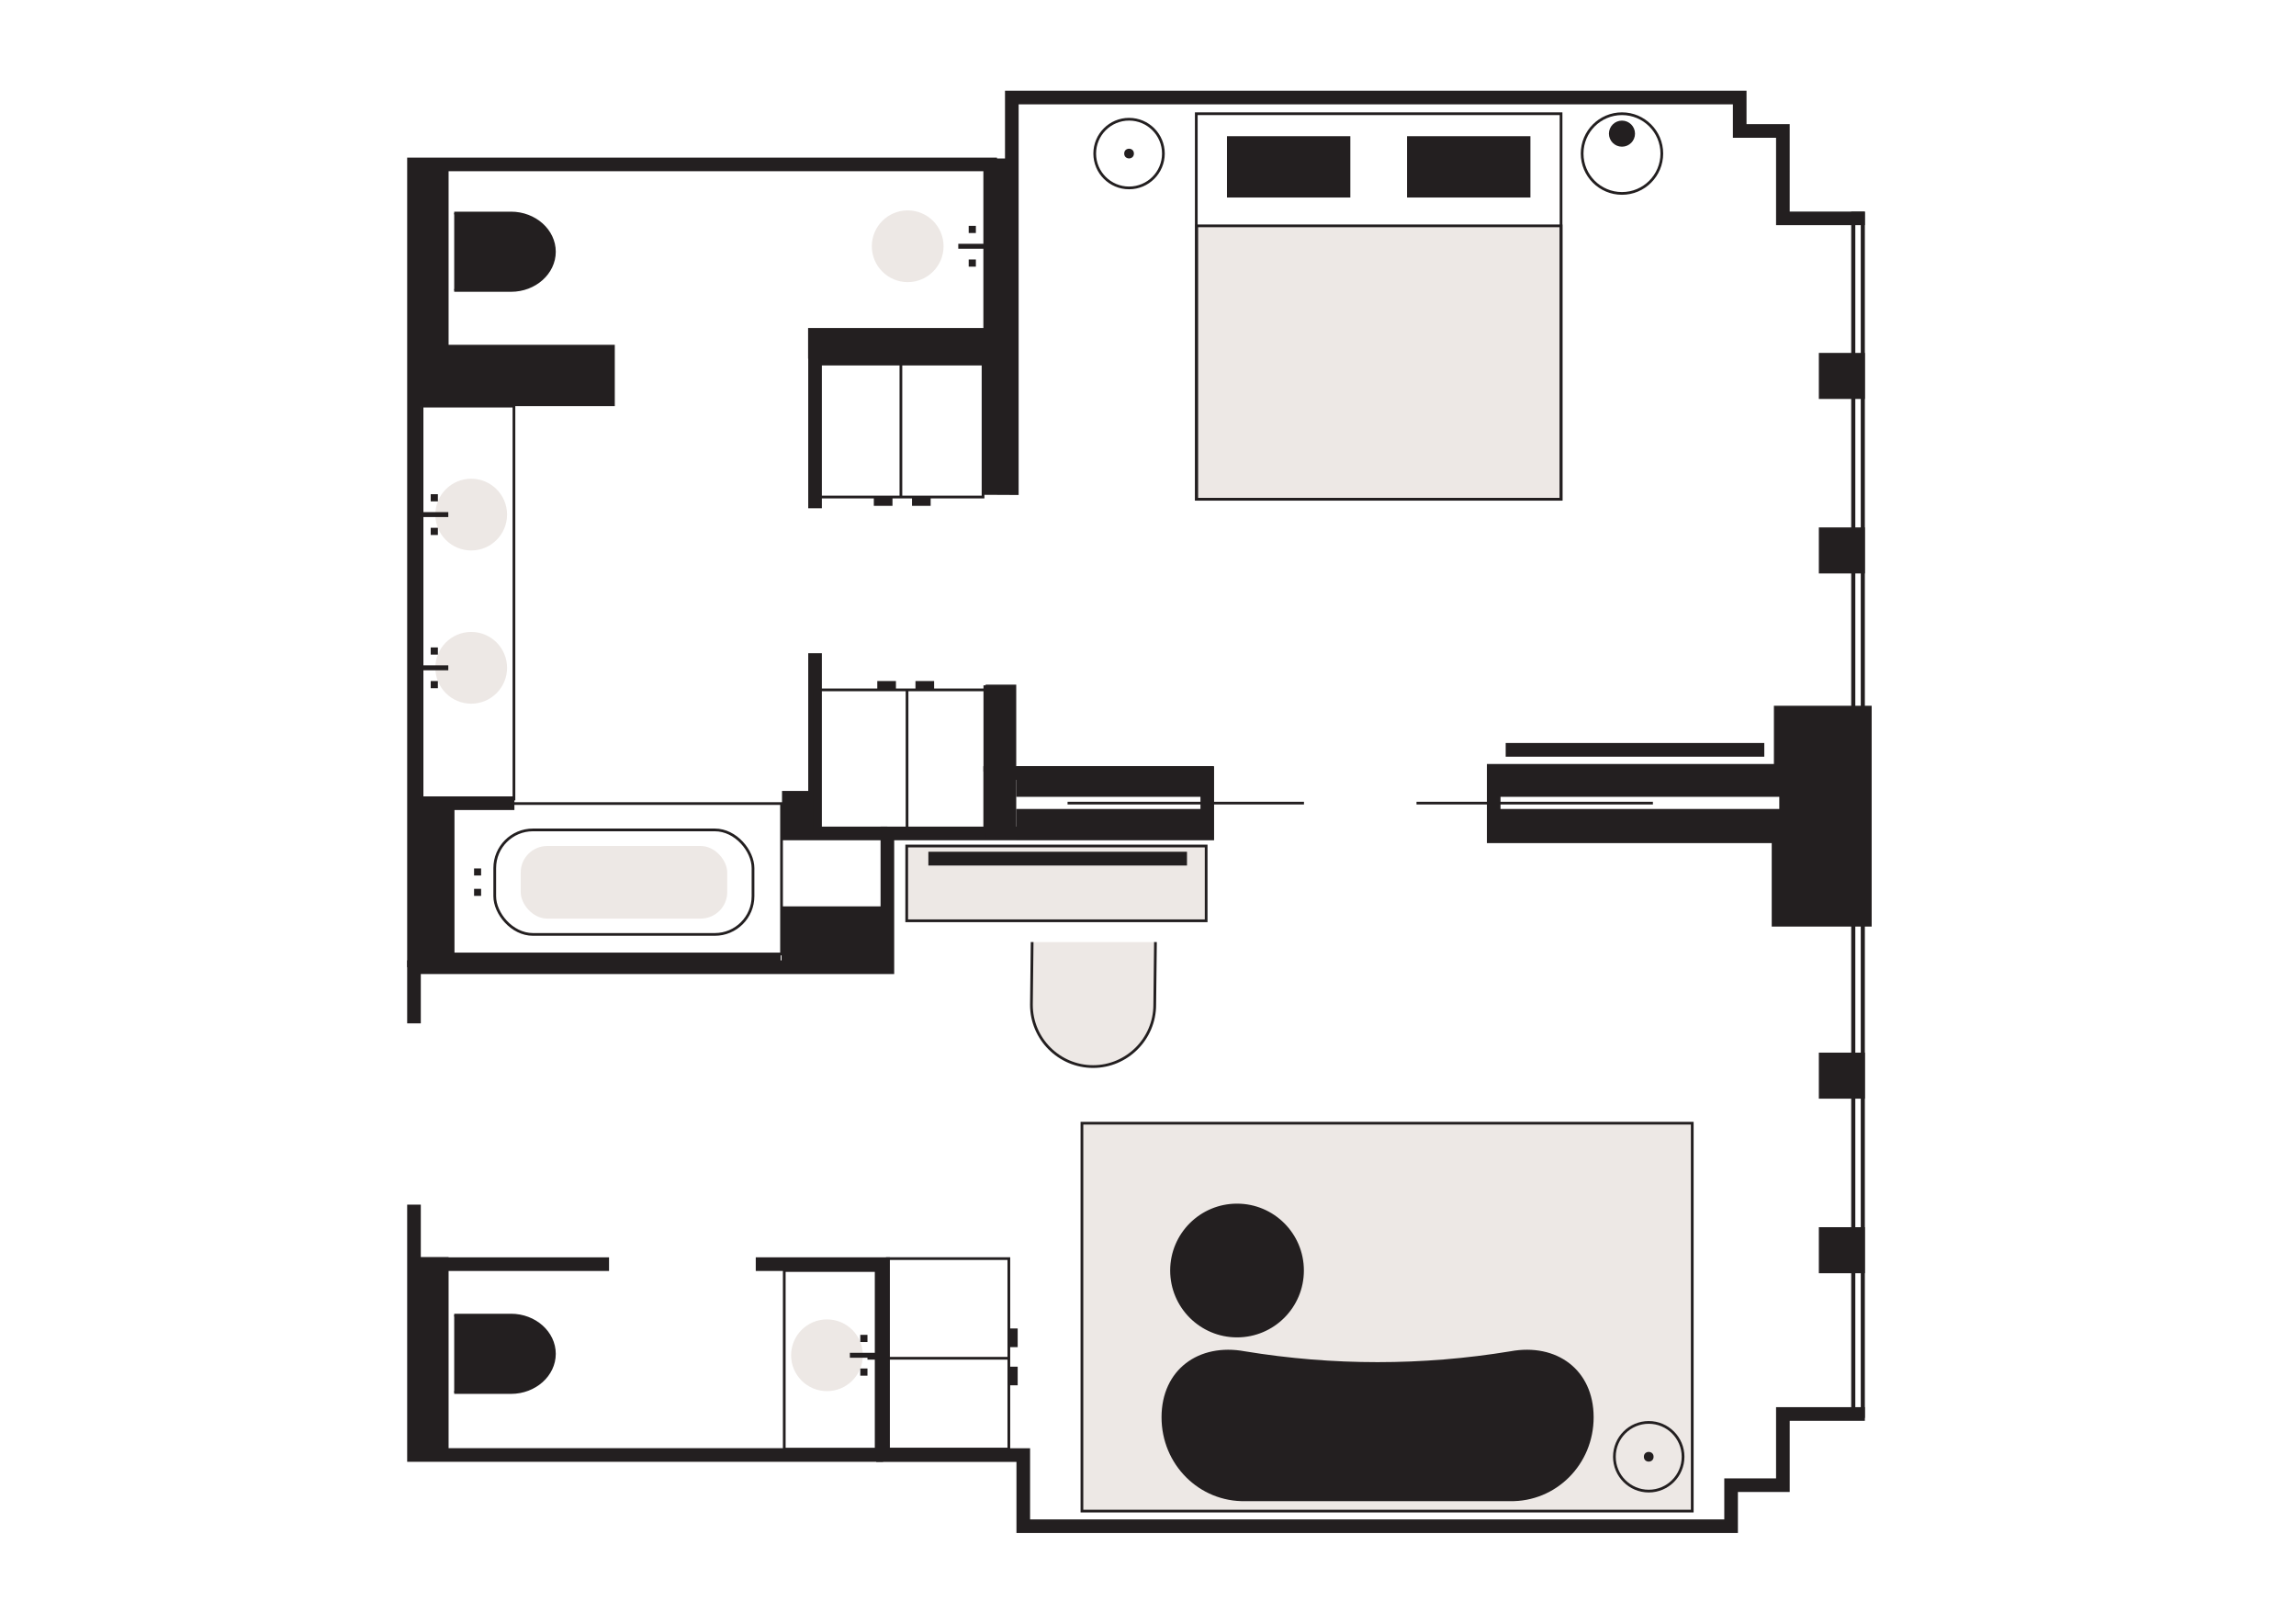 <?xml version="1.0" encoding="UTF-8"?> <svg xmlns="http://www.w3.org/2000/svg" id="Executive_Suite" viewBox="0 0 841.89 595.28"><defs><style>.cls-1,.cls-2{fill:none}.cls-1,.cls-2,.cls-3,.cls-5{stroke:#231f20;stroke-miterlimit:10}.cls-2{stroke-width:5px}.cls-3,.cls-7{fill:#231f20}.cls-5,.cls-8{fill:#ede8e5}</style></defs><path class="cls-2" d="M151.8 375.18V354.6h173.58v-49.05h117.3V283.4h-79.6v21.36M298.86 186.34v-54.86h64.22"></path><path class="cls-2" d="M683.8 80.06h-30.06V48.01h-15.83V35.75h-266.9v143.21l-7.93-.04V60.28H151.8V354.6M683.8 261.24h-30.85v21.36H547.71v24h104.44v30.6h31.65v-75.96zM683.8 518.39h-30.06v26.1h-18.99v15.04H375.21v-26.07H323.8v-70h-46.68"></path><path class="cls-2" d="M151.8 441.64v91.78h172M223.32 463.46h-69.74M188.62 294.47h-35.91"></path><path style="fill:#231f20;stroke-width:5px;stroke:#231f20;stroke-miterlimit:10" d="M325.38 305.55h-36.13v-13.08h8.64v12.09"></path><path class="cls-2" d="M363.12 251.25v31.62M298.86 292.47v13.08-66.07"></path><circle class="cls-1" cx="414" cy="56.3" r="12.59"></circle><circle class="cls-7" cx="414" cy="56.3" r="1.78"></circle><path class="cls-5" d="M396.72 411.78h223.79v142.21H396.72zM438.82 82.8h133.59v100.24H438.82z"></path><path class="cls-1" d="M438.65 41.69H572.4v141.35H438.65z"></path><path class="cls-7" d="M449.9 49.93h45.24v22.48H449.9zM152.85 126.41h72.58v22.48h-72.58zM296.31 120.25h68.5v11.24h-68.5z"></path><path class="cls-7" transform="rotate(90 367.005 119.475)" d="M305.62 113.85H428.4v11.24H305.62z"></path><path class="cls-7" transform="rotate(90 367.005 279.065)" d="M338.94 273.44h56.13v11.24h-56.13z"></path><path class="cls-7" transform="rotate(180 408.74 286.51)" d="M372.63 280.89h72.23v11.24h-72.23z"></path><path class="cls-7" transform="rotate(180 408.74 302.2)" d="M372.63 296.58h72.23v11.24h-72.23z"></path><path class="cls-7" transform="rotate(180 601.12 286.51)" d="M547.71 280.89h106.81v11.24H547.71z"></path><path class="cls-7" transform="rotate(180 601.12 302.2)" d="M547.71 296.58h106.81v11.24H547.71z"></path><path class="cls-7" d="M515.93 49.93h45.24v22.48h-45.24z"></path><circle class="cls-1" cx="594.74" cy="56.3" r="14.61"></circle><circle class="cls-7" cx="594.74" cy="49" r="4.78"></circle><circle class="cls-1" cx="604.55" cy="534.07" r="12.59"></circle><circle class="cls-7" cx="604.55" cy="534.07" r="1.78"></circle><circle cx="453.59" cy="465.79" r="24.15" style="stroke-width:.73px;fill:#231f20;stroke:#231f20;stroke-miterlimit:10"></circle><path class="cls-7" d="M553.54 550.35h-96.83c-16.96.37-30.83-13.42-30.8-30.8.03-17.41 13.61-27.26 30.53-24.14 32.24 5.3 65.14 5.3 97.38 0 16.92-3.12 30.5 6.73 30.53 24.14.03 17.38-13.84 31.17-30.8 30.8Z"></path><path class="cls-1" transform="rotate(180 171.595 220.91)" d="M154.74 148.89h33.7v144.04h-33.7z"></path><circle class="cls-8" cx="172.78" cy="244.83" r="13.15"></circle><path class="cls-7" transform="rotate(180 159.25 244.835)" d="M154.12 243.93h10.27v1.81h-10.27z"></path><path class="cls-7" transform="rotate(180 159.25 250.995)" d="M157.94 249.68h2.63v2.63h-2.63z"></path><path class="cls-7" transform="rotate(180 159.25 238.67)" d="M157.94 237.35h2.63v2.63h-2.63z"></path><path class="cls-1" d="M287.57 465.79h33.7v65.52h-33.7z"></path><circle class="cls-8" cx="303.23" cy="496.86" r="13.15"></circle><path class="cls-7" d="M311.63 495.96h10.27v1.81h-10.27zM315.45 489.38h2.63v2.63h-2.63zM315.45 501.71h2.63v2.63h-2.63z"></path><circle class="cls-8" cx="332.83" cy="90.28" r="13.15"></circle><path class="cls-7" d="M351.38 89.38h10.27v1.81h-10.27zM355.2 82.8h2.63v2.63h-2.63zM355.2 95.13h2.63v2.63h-2.63z"></path><circle class="cls-8" cx="172.78" cy="188.66" r="13.15"></circle><path class="cls-7" transform="rotate(180 159.25 188.655)" d="M154.12 187.75h10.27v1.81h-10.27z"></path><path class="cls-7" transform="rotate(180 159.25 194.82)" d="M157.94 193.51h2.63v2.63h-2.63z"></path><path class="cls-7" transform="rotate(180 159.25 182.495)" d="M157.94 181.18h2.63v2.63h-2.63z"></path><path class="cls-3" d="M166.55 78.1h20.83c8.75 0 15.91 6.39 15.91 14.19 0 7.81-7.16 14.19-15.91 14.19h-20.83"></path><path class="cls-7" transform="rotate(180 157.905 94.825)" d="M151.32 60.28h13.17v69.1h-13.17z"></path><path class="cls-7" transform="rotate(180 158.73 324.515)" d="M151.32 296.01h14.83v57.01h-14.83z"></path><path class="cls-7" transform="rotate(-90 306.155 343.975)" d="M294.47 324.39h23.37v39.18h-23.37z"></path><path class="cls-7" transform="rotate(-90 224.585 352.705)" d="M221.63 291.04h5.91v123.32h-5.91z"></path><path class="cls-3" d="M166.55 482.14h20.83c8.75 0 15.91 6.39 15.91 14.19 0 7.81-7.16 14.19-15.91 14.19h-20.83"></path><path class="cls-7" transform="rotate(180 157.905 497.155)" d="M151.32 460.89h13.17v72.53h-13.17z"></path><path class="cls-7" transform="rotate(180 675.365 137.815)" d="M666.92 129.37h16.88v16.88h-16.88z"></path><path class="cls-7" transform="rotate(180 675.365 201.805)" d="M666.92 193.37h16.88v16.88h-16.88z"></path><path class="cls-7" transform="rotate(180 668.11 297.585)" d="M652.42 259.56h31.38v76.06h-31.38z"></path><path class="cls-7" transform="rotate(180 675.365 394.355)" d="M666.92 385.92h16.88v16.88h-16.88z"></path><path class="cls-7" transform="rotate(180 675.365 458.35)" d="M666.92 449.91h16.88v16.88h-16.88z"></path><path class="cls-1" d="M298.86 252.92h64.22v51.84h-64.22z"></path><path class="cls-7" d="M335.68 249.68h6.84v3.14h-6.84zM321.68 249.68h6.84v3.14h-6.84z"></path><path class="cls-1" d="M332.59 304.76v-51.93"></path><path class="cls-1" transform="rotate(90 347.65 496.34)" d="M312.73 474.07h69.84v44.54h-69.84z"></path><path class="cls-7" transform="rotate(90 371.585 504.465)" d="M368.16 502.89H375v3.14h-6.84z"></path><path class="cls-7" transform="rotate(90 371.585 490.465)" d="M368.16 488.89H375v3.14h-6.84z"></path><path class="cls-1" d="M318.08 497.96h51.93"></path><path class="cls-1" transform="rotate(-180 330.16 156.295)" d="M299.86 130.37h60.6v51.84h-60.6z"></path><path class="cls-7" transform="rotate(-180 323.835 183.88)" d="M320.42 182.31h6.84v3.14h-6.84z"></path><path class="cls-7" transform="rotate(-180 337.835 183.88)" d="M334.42 182.31h6.84v3.14h-6.84z"></path><path class="cls-1" d="M330.34 130.37v51.94"></path><path class="cls-7" d="M682.3 79.12v439.21h-2V79.12h2m1.5-1.5h-5v442.21h5V77.62Z"></path><path class="cls-5" transform="rotate(180 387.365 323.87)" d="M332.46 310.16h109.8v27.42h-109.8z"></path><path class="cls-8" d="m378.5 345.37-.26 22.84c0 12.33 10.17 22.42 22.59 22.42 12.43 0 22.59-10.09 22.59-22.42l.26-22.84"></path><path class="cls-1" d="m378.46 345.37-.26 23.04c0 12.44 10.18 22.61 22.61 22.61 12.44 0 22.61-10.18 22.61-22.61l.26-23.04"></path><path class="cls-7" d="M340.41 312.27h94.83v5.04h-94.83zM552.1 272.39h94.83v5.04H552.1z"></path><path class="cls-1" d="M391.45 294.44h86.69M519.4 294.44h86.68M166.15 294.59h120.42v55.15H166.15z"></path><rect class="cls-1" x="181.41" y="304.26" width="94.7" height="38.31" rx="14" ry="14"></rect><path class="cls-7" d="M173.83 318.39h2.58v2.58h-2.58zM173.83 325.86h2.58v2.58h-2.58z"></path><rect class="cls-8" x="190.93" y="310.16" width="75.73" height="26.61" rx="9.72" ry="9.72"></rect></svg> 